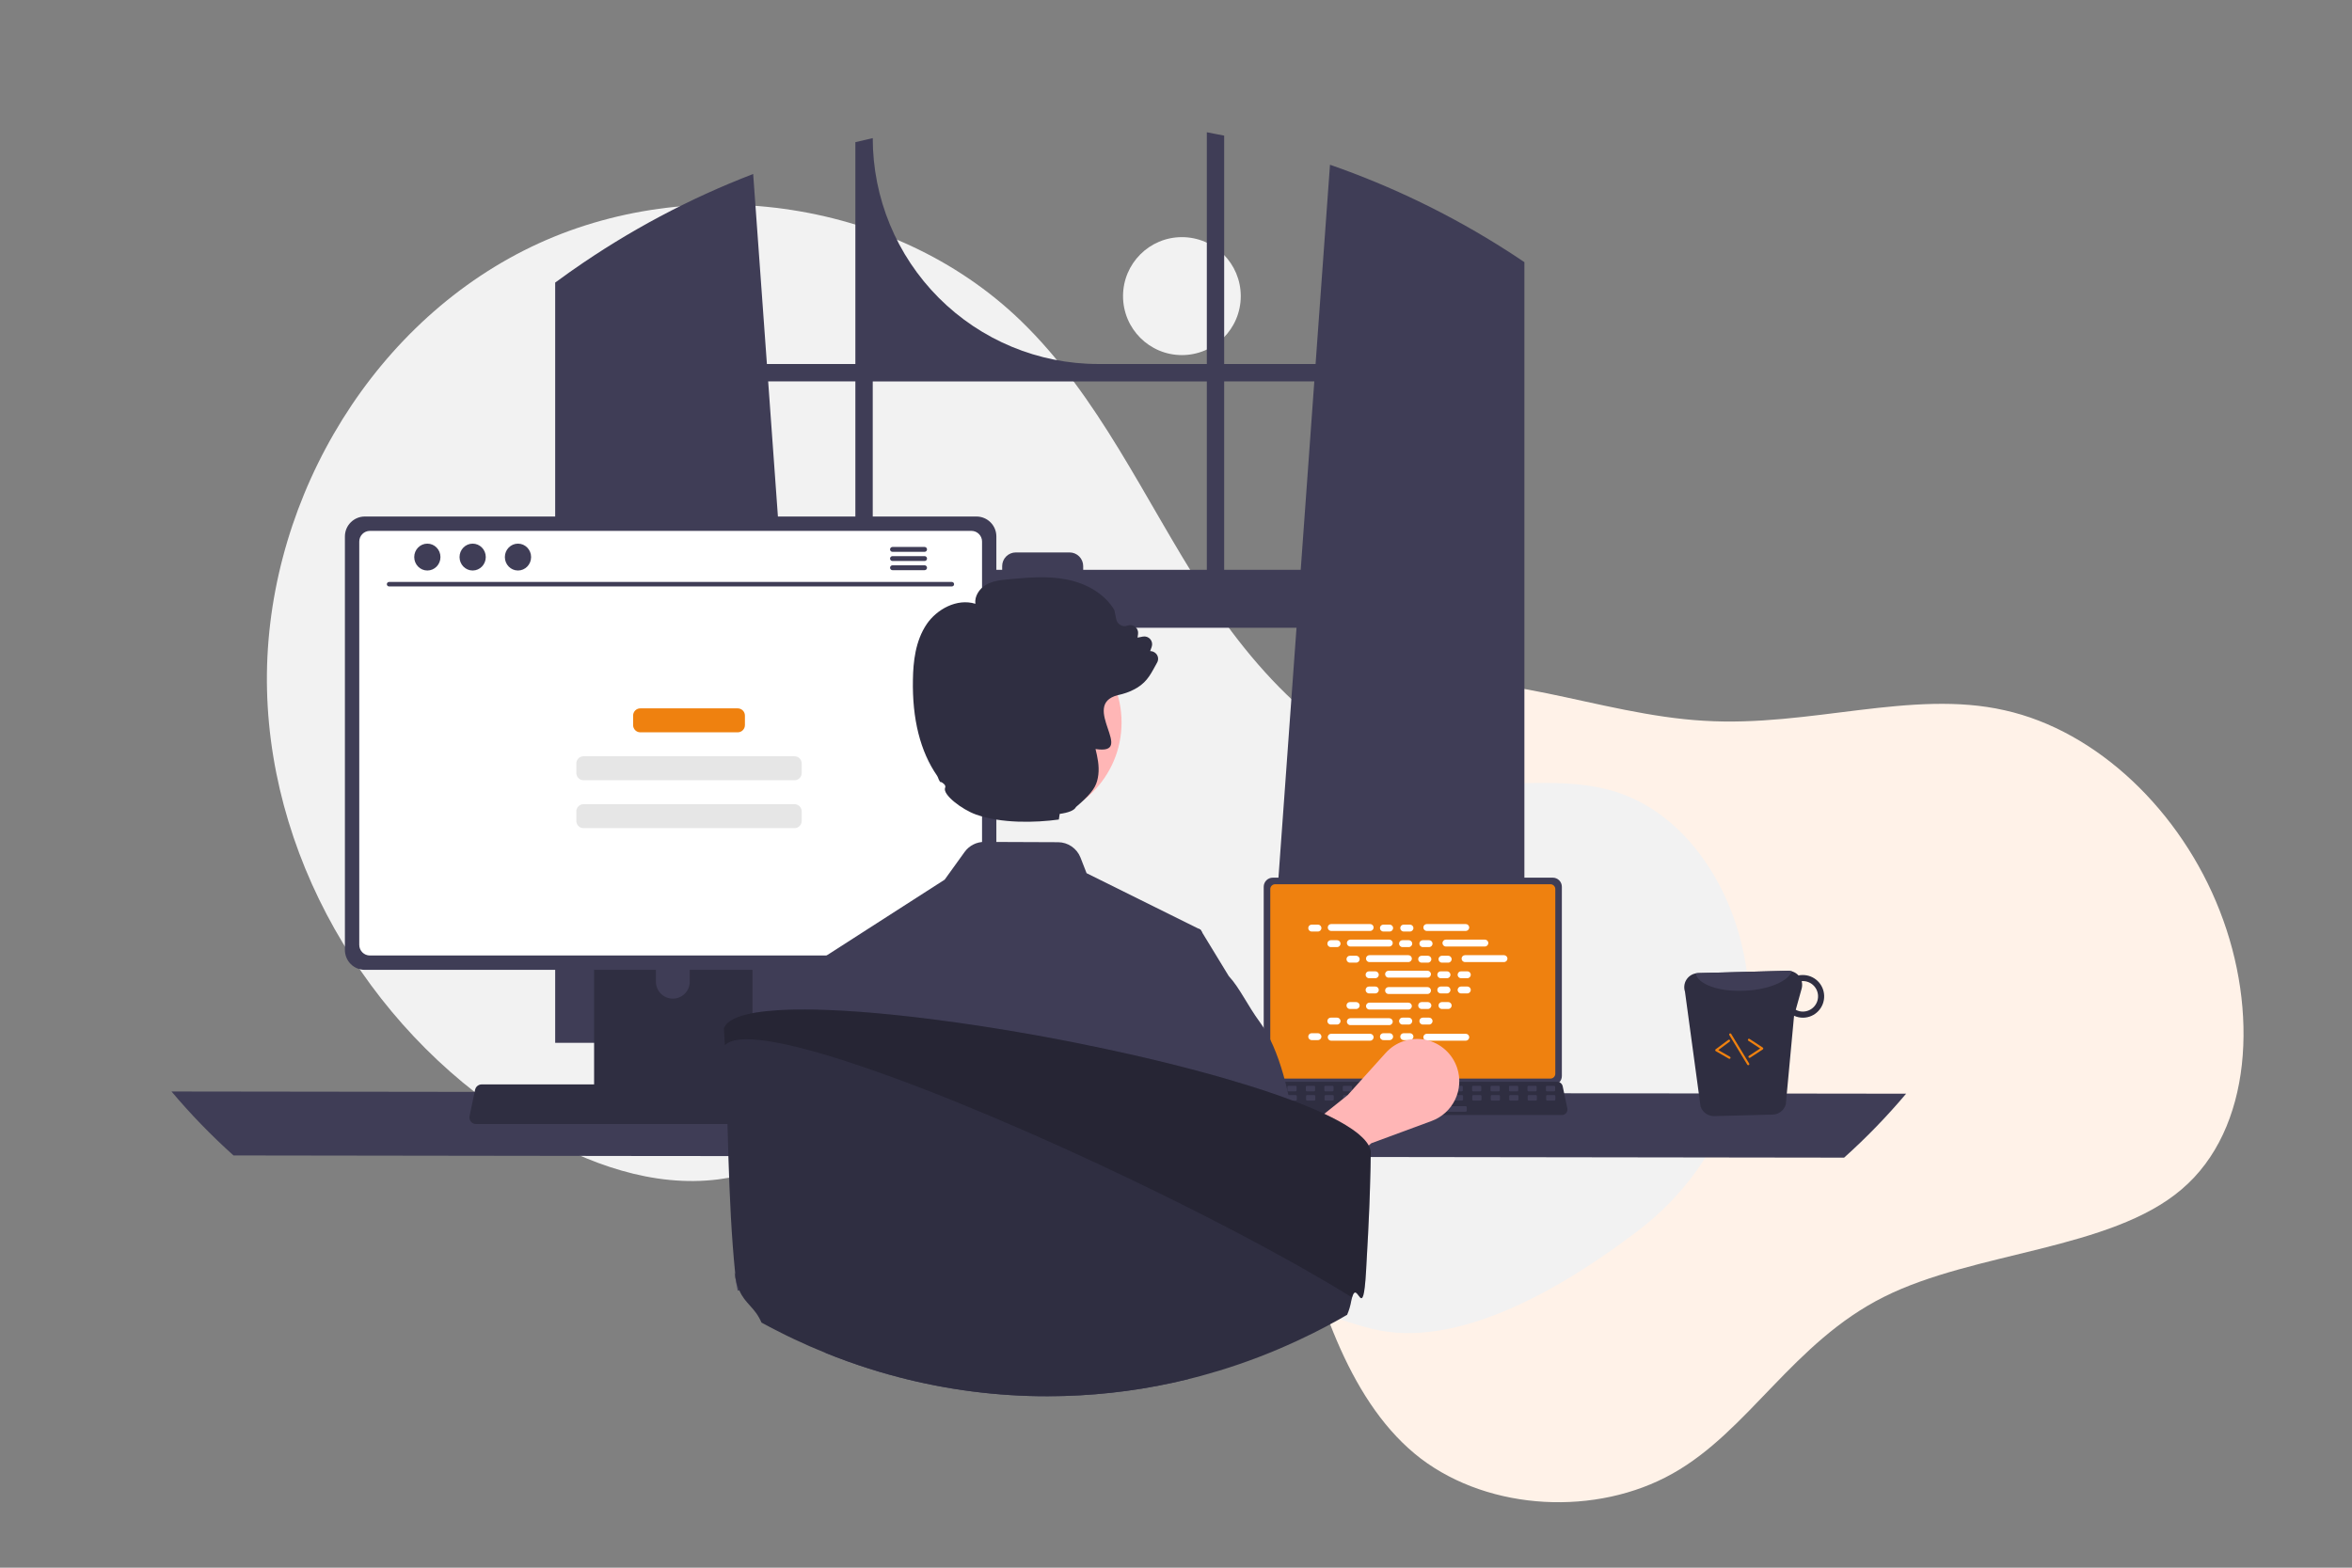 <svg fill="none" height="320" viewBox="0 0 480 320" width="480" xmlns="http://www.w3.org/2000/svg" xmlns:xlink="http://www.w3.org/1999/xlink"><rect x="0" y="0" width="480" height="320" fill="#808080" stroke="none"/><clipPath id="a"><path d="m0 0h480v320h-480z"/></clipPath><clipPath id="b"><path d="m35 27h354v258h-354z"/></clipPath><g clip-path="url(#a)"><path d="m287.817 140.633c-15.992 5.061-25.718 25.401-28.962 45.422-3.124 20.021.234 39.722 5.269 59.913 4.915 20.191 11.627 40.873 25.84 51.762 14.214 10.768 35.928 11.742 51.342 3.078 15.534-8.664 24.647-26.848 43.184-36.094 18.418-9.246 46.26-9.553 60.737-21.944 14.477-12.27 15.708-36.623 7.793-56.833-7.915-20.329-24.973-36.755-43.908-40.952-18.933-4.318-39.742 3.473-61.334 2.14-21.593-1.214-43.849-11.552-59.961-6.492z" fill="#fff2e8"/><g clip-path="url(#b)"><path d="m241.204 72.482c6.635 0 12.013-5.389 12.013-12.038 0-6.648-5.378-12.038-12.013-12.038-6.634 0-12.013 5.39-12.013 12.038 0 6.648 5.379 12.038 12.013 12.038z" fill="#f2f2f2"/><path d="m334.393 251.139c17.856-13.629 26.385-36.53 21.045-58.377-.132-.542-.272-1.084-.42-1.624-3.539-12.968-12.296-25.293-25.06-29.437-10.716-3.479-22.414-.803-33.594-2.187-21.948-2.716-38.963-20.511-50.935-39.142-11.973-18.632-21.174-39.487-37.083-54.879-26.223-25.372-68.999-30.834-101.512-14.319-32.513 16.515-53.223 53.155-52.34 89.671s22.516 71.428 53.933 89.952c11.541 6.804 24.89 11.625 38.174 9.938 11.527-1.464 22.001-7.67 33.473-9.513 18.038-2.897 35.96 5.275 51.561 14.799 15.601 9.523 30.671 20.811 48.4 25.226 17.214 4.286 38.541-8.035 54.358-20.108z" fill="#f2f2f2"/><path d="m308.738 51.941c-.391-.262-.787-.509-1.179-.762-11.314-7.252-23.442-13.143-36.132-17.552l-2.942 40.675h-18.654v-46.613c-1.174-.243-2.357-.473-3.541-.69v47.303h-22.167c-12.203 0-23.907-4.858-32.536-13.505-8.629-8.647-13.476-20.375-13.476-32.603-1.188.257-2.367.532-3.546.825v45.283h-18.055l-2.803-38.786c-13.04 5.012-25.421 11.602-36.865 19.625-.198.135-.396.275-.59.41-.994.699-1.975 1.411-2.951 2.132v155.176h53.211l-.94-13.052-5.174-71.662h104.195l-5.174 71.662-.94 13.052h52.621v-159.351c-.783-.532-1.57-1.055-2.362-1.569zm-134.173 64.372h-15.022l-2.776-38.458h17.798zm71.725 0h-25.231v-.762c0-.367-.072-.729-.212-1.068-.14-.338-.345-.645-.604-.904-.258-.259-.565-.464-.903-.604s-.7-.211-1.066-.211h-10.969c-.365 0-.726.072-1.064.212-.337.14-.644.345-.902.604s-.463.566-.603.904c-.139.338-.211.701-.211 1.067v.762h-26.414v-38.458h68.179zm3.541 0v-38.458h18.397l-2.776 38.458z" fill="#3f3d56"/><path d="m35 222.798c3.909 4.641 8.136 9.002 12.652 13.052l328.697.451c4.516-4.05 8.743-8.411 12.652-13.052z" fill="#3f3d56"/><path d="m257.9 181.005v38.639c0 .493.196.965.543 1.313.348.348.819.544 1.31.544h57.141c.491 0 .963-.196 1.31-.544s.543-.82.543-1.313v-38.639c-.001-.492-.197-.964-.544-1.311-.347-.348-.818-.543-1.309-.544h-57.141c-.491.001-.962.196-1.309.544-.347.347-.543.819-.544 1.311z" fill="#3f3d56"/><path d="m259.241 181.486v37.682c0 .263.105.515.29.701.186.186.438.291.7.291h56.188c.262 0 .514-.105.7-.291.185-.186.29-.438.29-.701v-37.682c0-.264-.104-.516-.29-.703-.186-.186-.437-.291-.7-.292h-56.188c-.263.001-.515.106-.7.292-.186.187-.29.439-.29.703z" fill="#ef810f"/><path d="m256.705 227.18c.104.131.238.238.389.31.151.073.317.11.485.109h61.185c.167 0 .332-.038.483-.11s.284-.177.39-.307c.105-.131.18-.283.22-.446.039-.163.041-.332.007-.496l-.95-4.521c-.039-.185-.124-.356-.246-.499-.123-.143-.279-.254-.455-.321-.127-.05-.262-.075-.399-.075h-59.289c-.137 0-.272.025-.399.075-.176.067-.332.178-.455.321-.122.143-.207.314-.246.499l-.95 4.521c-.034.164-.031.333.009.496.04.162.115.314.221.444z" fill="#2f2e41"/><path d="m315.715 222.771h1.445c.121 0 .219-.099.219-.22v-.693c0-.121-.098-.22-.219-.22h-1.445c-.122 0-.22.099-.22.22v.693c0 .121.098.22.22.22z" fill="#3f3d56"/><path d="m311.946 222.771h1.445c.121 0 .219-.099.219-.22v-.693c0-.121-.098-.22-.219-.22h-1.445c-.122 0-.22.099-.22.22v.693c0 .121.098.22.22.22z" fill="#3f3d56"/><path d="m308.177 222.771h1.445c.121 0 .22-.099.22-.22v-.693c0-.121-.099-.22-.22-.22h-1.445c-.121 0-.22.099-.22.22v.693c0 .121.099.22.22.22z" fill="#3f3d56"/><path d="m304.408 222.771h1.445c.121 0 .22-.099.22-.22v-.693c0-.121-.099-.22-.22-.22h-1.445c-.121 0-.22.099-.22.22v.693c0 .121.099.22.22.22z" fill="#3f3d56"/><path d="m300.639 222.771h1.445c.121 0 .22-.099.22-.22v-.693c0-.121-.099-.22-.22-.22h-1.445c-.121 0-.22.099-.22.22v.693c0 .121.099.22.22.22z" fill="#3f3d56"/><path d="m296.87 222.771h1.445c.122 0 .22-.099.22-.22v-.693c0-.121-.098-.22-.22-.22h-1.445c-.121 0-.219.099-.219.22v.693c0 .121.098.22.219.22z" fill="#3f3d56"/><path d="m293.101 222.771h1.445c.122 0 .22-.099.22-.22v-.693c0-.121-.098-.22-.22-.22h-1.445c-.121 0-.219.099-.219.22v.693c0 .121.098.22.219.22z" fill="#3f3d56"/><path d="m289.332 222.771h1.445c.122 0 .22-.099.22-.22v-.693c0-.121-.098-.22-.22-.22h-1.445c-.121 0-.219.099-.219.22v.693c0 .121.098.22.219.22z" fill="#3f3d56"/><path d="m285.563 222.771h1.445c.122 0 .22-.099.22-.22v-.693c0-.121-.098-.22-.22-.22h-1.445c-.121 0-.219.099-.219.22v.693c0 .121.098.22.219.22z" fill="#3f3d56"/><path d="m281.795 222.771h1.445c.121 0 .219-.099.219-.22v-.693c0-.121-.098-.22-.219-.22h-1.445c-.122 0-.22.099-.22.22v.693c0 .121.098.22.22.22z" fill="#3f3d56"/><path d="m278.026 222.771h1.445c.121 0 .219-.099.219-.22v-.693c0-.121-.098-.22-.219-.22h-1.445c-.122 0-.22.099-.22.22v.693c0 .121.098.22.22.22z" fill="#3f3d56"/><path d="m274.257 222.771h1.445c.121 0 .219-.099.219-.22v-.693c0-.121-.098-.22-.219-.22h-1.445c-.122 0-.22.099-.22.22v.693c0 .121.098.22.22.22z" fill="#3f3d56"/><path d="m270.488 222.771h1.445c.121 0 .219-.099.219-.22v-.693c0-.121-.098-.22-.219-.22h-1.445c-.122 0-.22.099-.22.22v.693c0 .121.098.22.22.22z" fill="#3f3d56"/><path d="m266.719 222.771h1.445c.121 0 .22-.099.22-.22v-.693c0-.121-.099-.22-.22-.22h-1.445c-.121 0-.22.099-.22.22v.693c0 .121.099.22.22.22z" fill="#3f3d56"/><path d="m262.95 222.771h1.445c.121 0 .22-.099.22-.22v-.693c0-.121-.099-.22-.22-.22h-1.445c-.121 0-.22.099-.22.22v.693c0 .121.099.22.22.22z" fill="#3f3d56"/><path d="m259.181 222.771h1.445c.121 0 .22-.099.22-.22v-.693c0-.121-.099-.22-.22-.22h-1.445c-.121 0-.22.099-.22.22v.693c0 .121.099.22.22.22z" fill="#3f3d56"/><path d="m315.759 224.659h1.445c.121 0 .22-.098.22-.22v-.692c0-.122-.099-.221-.22-.221h-1.445c-.121 0-.22.099-.22.221v.692c0 .122.099.22.22.22z" fill="#3f3d56"/><path d="m311.99 224.659h1.446c.121 0 .219-.098.219-.22v-.692c0-.122-.098-.221-.219-.221h-1.446c-.121 0-.219.099-.219.221v.692c0 .122.098.22.219.22z" fill="#3f3d56"/><path d="m308.221 224.659h1.446c.121 0 .219-.098.219-.22v-.692c0-.122-.098-.221-.219-.221h-1.446c-.121 0-.219.099-.219.221v.692c0 .122.098.22.219.22z" fill="#3f3d56"/><path d="m304.452 224.659h1.446c.121 0 .219-.098.219-.22v-.692c0-.122-.098-.221-.219-.221h-1.446c-.121 0-.219.099-.219.221v.692c0 .122.098.22.219.22z" fill="#3f3d56"/><path d="m300.684 224.659h1.445c.121 0 .22-.098.22-.22v-.692c0-.122-.099-.221-.22-.221h-1.445c-.121 0-.22.099-.22.221v.692c0 .122.099.22.22.22z" fill="#3f3d56"/><path d="m296.915 224.659h1.445c.121 0 .22-.098.22-.22v-.692c0-.122-.099-.221-.22-.221h-1.445c-.122 0-.22.099-.22.221v.692c0 .122.098.22.22.22z" fill="#3f3d56"/><path d="m293.146 224.659h1.445c.121 0 .22-.098.22-.22v-.692c0-.122-.099-.221-.22-.221h-1.445c-.122 0-.22.099-.22.221v.692c0 .122.098.22.22.22z" fill="#3f3d56"/><path d="m289.377 224.659h1.445c.121 0 .22-.098.22-.22v-.692c0-.122-.099-.221-.22-.221h-1.445c-.122 0-.22.099-.22.221v.692c0 .122.098.22.22.22z" fill="#3f3d56"/><path d="m285.608 224.659h1.445c.122 0 .22-.098.22-.22v-.692c0-.122-.098-.221-.22-.221h-1.445c-.121 0-.219.099-.219.221v.692c0 .122.098.22.219.22z" fill="#3f3d56"/><path d="m281.839 224.659h1.445c.122 0 .22-.098.22-.22v-.692c0-.122-.098-.221-.22-.221h-1.445c-.121 0-.22.099-.22.221v.692c0 .122.099.22.22.22z" fill="#3f3d56"/><path d="m278.07 224.659h1.445c.122 0 .22-.098.22-.22v-.692c0-.122-.098-.221-.22-.221h-1.445c-.121 0-.22.099-.22.221v.692c0 .122.099.22.22.22z" fill="#3f3d56"/><path d="m274.301 224.659h1.445c.121 0 .22-.098.22-.22v-.692c0-.122-.099-.221-.22-.221h-1.445c-.121 0-.22.099-.22.221v.692c0 .122.099.22.22.22z" fill="#3f3d56"/><path d="m270.532 224.659h1.446c.121 0 .219-.098.219-.22v-.692c0-.122-.098-.221-.219-.221h-1.446c-.121 0-.219.099-.219.221v.692c0 .122.098.22.219.22z" fill="#3f3d56"/><path d="m266.763 224.659h1.446c.121 0 .219-.098.219-.22v-.692c0-.122-.098-.221-.219-.221h-1.446c-.121 0-.219.099-.219.221v.692c0 .122.098.22.219.22z" fill="#3f3d56"/><path d="m262.994 224.659h1.446c.121 0 .219-.098.219-.22v-.692c0-.122-.098-.221-.219-.221h-1.446c-.121 0-.219.099-.219.221v.692c0 .122.098.22.219.22z" fill="#3f3d56"/><path d="m259.226 224.659h1.445c.121 0 .22-.098.22-.22v-.692c0-.122-.099-.221-.22-.221h-1.445c-.121 0-.22.099-.22.221v.692c0 .122.099.22.22.22z" fill="#3f3d56"/><path d="m284.478 226.925h14.636c.121 0 .219-.098.219-.22v-.693c0-.121-.098-.22-.219-.22h-14.636c-.122 0-.22.099-.22.22v.693c0 .122.098.22.22.22z" fill="#3f3d56"/><g fill="#fff"><path d="m268.971 188.735h-1.28c-.388 0-.702.315-.702.704s.314.704.702.704h1.28c.387 0 .702-.315.702-.704s-.315-.704-.702-.704z"/><path d="m283.603 188.735h-1.28c-.387 0-.702.315-.702.704s.315.704.702.704h1.28c.388 0 .702-.315.702-.704s-.314-.704-.702-.704z"/><path d="m287.749 188.735h-1.28c-.387 0-.702.315-.702.704s.315.704.702.704h1.28c.388 0 .702-.315.702-.704s-.314-.704-.702-.704z"/><path d="m279.623 188.618h-7.952c-.388 0-.702.315-.702.703 0 .389.314.704.702.704h7.952c.388 0 .702-.315.702-.704 0-.388-.314-.703-.702-.703z"/><path d="m299.133 188.618h-7.952c-.388 0-.702.315-.702.703 0 .389.314.704.702.704h7.952c.388 0 .702-.315.702-.704 0-.388-.314-.703-.702-.703z"/><path d="m272.872 191.912h-1.279c-.388 0-.702.315-.702.704s.314.704.702.704h1.279c.388 0 .703-.315.703-.704s-.315-.704-.703-.704z"/><path d="m287.505 191.912h-1.279c-.388 0-.703.315-.703.704s.315.704.703.704h1.279c.388 0 .703-.315.703-.704s-.315-.704-.703-.704z"/><path d="m291.651 191.912h-1.28c-.388 0-.702.315-.702.704s.314.704.702.704h1.28c.388 0 .702-.315.702-.704s-.314-.704-.702-.704z"/><path d="m283.525 191.795h-7.952c-.388 0-.702.315-.702.703 0 .389.314.704.702.704h7.952c.388 0 .702-.315.702-.704 0-.388-.314-.703-.702-.703z"/><path d="m303.035 191.795h-7.952c-.388 0-.702.315-.702.703 0 .389.314.704.702.704h7.952c.388 0 .702-.315.702-.704 0-.388-.314-.703-.702-.703z"/><path d="m276.775 195.089h-1.28c-.388 0-.702.315-.702.704 0 .388.314.703.702.703h1.28c.388 0 .702-.315.702-.703 0-.389-.314-.704-.702-.704z"/><path d="m291.407 195.089h-1.279c-.388 0-.703.315-.703.704 0 .388.315.703.703.703h1.279c.388 0 .702-.315.702-.703 0-.389-.314-.704-.702-.704z"/><path d="m295.553 195.089h-1.279c-.388 0-.703.315-.703.704 0 .388.315.703.703.703h1.279c.388 0 .702-.315.702-.703 0-.389-.314-.704-.702-.704z"/><path d="m287.427 194.972h-7.952c-.388 0-.702.315-.702.703 0 .389.314.704.702.704h7.952c.388 0 .702-.315.702-.704 0-.388-.314-.703-.702-.703z"/><path d="m306.937 194.972h-7.952c-.388 0-.702.315-.702.703 0 .389.314.704.702.704h7.952c.388 0 .702-.315.702-.704 0-.388-.314-.703-.702-.703z"/><path d="m280.677 198.266h-1.28c-.388 0-.702.315-.702.704 0 .388.314.703.702.703h1.28c.387 0 .702-.315.702-.703 0-.389-.315-.704-.702-.704z"/><path d="m295.309 198.266h-1.279c-.388 0-.703.315-.703.704 0 .388.315.703.703.703h1.279c.388 0 .702-.315.702-.703 0-.389-.314-.704-.702-.704z"/><path d="m299.455 198.266h-1.279c-.388 0-.703.315-.703.704 0 .388.315.703.703.703h1.279c.388 0 .702-.315.702-.703 0-.389-.314-.704-.702-.704z"/><path d="m291.329 198.149h-7.952c-.388 0-.702.315-.702.703 0 .389.314.704.702.704h7.952c.388 0 .702-.315.702-.704 0-.388-.314-.703-.702-.703z"/><path d="m283.603 210.899h-1.28c-.387 0-.702.315-.702.704 0 .388.315.704.702.704h1.28c.388 0 .702-.316.702-.704 0-.389-.314-.704-.702-.704z"/><path d="m287.749 210.899h-1.28c-.387 0-.702.315-.702.704 0 .388.315.704.702.704h1.28c.388 0 .702-.316.702-.704 0-.389-.314-.704-.702-.704z"/><path d="m299.133 211.016h-7.952c-.388 0-.702.315-.702.704s.314.704.702.704h7.952c.388 0 .702-.315.702-.704s-.314-.704-.702-.704z"/><path d="m268.971 210.899h-1.28c-.388 0-.702.315-.702.704 0 .388.314.704.702.704h1.28c.387 0 .702-.316.702-.704 0-.389-.315-.704-.702-.704z"/><path d="m279.623 211.016h-7.952c-.388 0-.702.315-.702.704s.314.704.702.704h7.952c.388 0 .702-.315.702-.704s-.314-.704-.702-.704z"/><path d="m272.872 207.722h-1.279c-.388 0-.702.315-.702.704 0 .388.314.704.702.704h1.279c.388 0 .703-.316.703-.704 0-.389-.315-.704-.703-.704z"/><path d="m287.505 207.722h-1.279c-.388 0-.703.315-.703.704 0 .388.315.704.703.704h1.279c.388 0 .703-.316.703-.704 0-.389-.315-.704-.703-.704z"/><path d="m291.651 207.722h-1.28c-.388 0-.702.315-.702.704 0 .388.314.704.702.704h1.28c.388 0 .702-.316.702-.704 0-.389-.314-.704-.702-.704z"/><path d="m283.525 207.839h-7.952c-.388 0-.702.315-.702.704s.314.704.702.704h7.952c.388 0 .702-.315.702-.704s-.314-.704-.702-.704z"/><path d="m276.775 204.545h-1.28c-.388 0-.702.315-.702.704 0 .388.314.704.702.704h1.28c.388 0 .702-.316.702-.704 0-.389-.314-.704-.702-.704z"/><path d="m291.407 204.545h-1.279c-.388 0-.703.315-.703.704 0 .388.315.704.703.704h1.279c.388 0 .702-.316.702-.704 0-.389-.314-.704-.702-.704z"/><path d="m295.553 204.545h-1.279c-.388 0-.703.315-.703.704 0 .388.315.704.703.704h1.279c.388 0 .702-.316.702-.704 0-.389-.314-.704-.702-.704z"/><path d="m287.427 204.662h-7.952c-.388 0-.702.315-.702.704s.314.704.702.704h7.952c.388 0 .702-.315.702-.704s-.314-.704-.702-.704z"/><path d="m280.677 201.368h-1.28c-.388 0-.702.315-.702.704 0 .388.314.704.702.704h1.28c.387 0 .702-.316.702-.704 0-.389-.315-.704-.702-.704z"/><path d="m295.309 201.368h-1.279c-.388 0-.703.315-.703.704 0 .388.315.704.703.704h1.279c.388 0 .702-.316.702-.704 0-.389-.314-.704-.702-.704z"/><path d="m299.455 201.368h-1.279c-.388 0-.703.315-.703.704 0 .388.315.704.703.704h1.279c.388 0 .702-.316.702-.704 0-.389-.314-.704-.702-.704z"/><path d="m291.329 201.485h-7.952c-.388 0-.702.315-.702.704s.314.704.702.704h7.952c.388 0 .702-.315.702-.704s-.314-.704-.702-.704z"/></g><path d="m262.169 248.132-6.006-9.514 18.852-15.06 7.781-8.638c1.011-1.123 2.298-1.959 3.733-2.427s2.967-.55 4.443-.238c1.477.311 2.846 1.006 3.97 2.014 1.125 1.008 1.966 2.294 2.439 3.729.702 2.127.551 4.445-.42 6.463s-2.687 3.579-4.785 4.353l-12.305 4.543z" fill="#ffb6b6"/><path d="m121.244 179.152v46.239h32.326v-46.239c0-.333-.105-.657-.302-.925-.197-.267-.474-.465-.791-.563-.15-.049-.306-.074-.464-.072h-29.208c-.205-.001-.408.04-.597.118s-.361.193-.506.338c-.145.144-.26.317-.339.506s-.119.393-.119.598zm12.615 15.888c.009-.912.376-1.783 1.022-2.425s1.519-1.001 2.429-1.001 1.783.359 2.429 1.001 1.013 1.513 1.022 2.425v5.365c-.005.914-.37 1.789-1.017 2.433-.647.645-1.522 1.007-2.434 1.007s-1.787-.362-2.434-1.007c-.647-.644-1.012-1.519-1.017-2.433z" fill="#2f2e41"/><path d="m121.145 223.912v4.459c0 .231.092.452.254.616.163.164.383.256.614.258h30.787c.231-.001.452-.093.615-.257.162-.164.254-.386.254-.617v-4.459z" fill="#3f3d56"/><path d="m70.39 109.487v84.426c.001 1.075.428 2.107 1.187 2.868s1.789 1.188 2.862 1.189h124.851c1.074-.001 2.103-.428 2.862-1.189s1.186-1.793 1.187-2.868v-84.426c-.002-1.075-.43-2.105-1.189-2.865-.759-.759-1.787-1.187-2.86-1.188h-124.851c-1.073.001-2.101.429-2.86 1.188-.759.76-1.187 1.79-1.189 2.865z" fill="#3f3d56"/><path d="m73.319 110.538v82.333c.001.575.229 1.126.635 1.532.406.407.956.636 1.529.637h122.768c.573-.001 1.123-.23 1.529-.637.405-.406.634-.957.635-1.532v-82.333c0-.576-.228-1.128-.634-1.535-.406-.408-.956-.637-1.53-.638h-122.768c-.574.001-1.125.23-1.53.638-.406.407-.634.959-.634 1.535z" fill="#fff"/><path d="m96.103 228.943c.125.157.284.284.465.37.181.087.379.132.579.131h73.039c.2-.001.397-.045.577-.132.181-.086.339-.211.465-.367.126-.155.216-.337.263-.531.047-.195.05-.398.009-.593l-1.134-5.397c-.047-.22-.148-.425-.294-.596s-.333-.302-.543-.382c-.152-.06-.314-.091-.477-.091h-70.775c-.163 0-.325.031-.477.091-.21.08-.396.211-.543.382-.146.171-.247.376-.294.596l-1.134 5.397c-.04.195-.037.398.011.592.047.194.138.375.264.53z" fill="#2f2e41"/><path d="m194.267 119.706h-114.873c-.119-.002-.233-.052-.317-.137-.084-.086-.13-.201-.13-.32 0-.12.047-.235.13-.321.084-.085.197-.135.317-.137h114.873c.119.002.233.052.316.137.084.086.13.201.13.321 0 .119-.046.234-.13.32-.083.085-.197.135-.316.137z" fill="#3f3d56"/><path d="m87.213 116.454c1.479 0 2.677-1.228 2.677-2.743s-1.199-2.742-2.677-2.742c-1.478 0-2.677 1.227-2.677 2.742s1.199 2.743 2.677 2.743z" fill="#3f3d56"/><path d="m96.461 116.454c1.479 0 2.677-1.228 2.677-2.743s-1.199-2.742-2.677-2.742c-1.478 0-2.677 1.227-2.677 2.742s1.199 2.743 2.677 2.743z" fill="#3f3d56"/><path d="m105.71 116.454c1.478 0 2.677-1.228 2.677-2.743s-1.199-2.742-2.677-2.742c-1.479 0-2.677 1.227-2.677 2.742s1.198 2.743 2.677 2.743z" fill="#3f3d56"/><path d="m188.697 111.647h-6.568c-.13.003-.254.057-.344.15-.091.093-.142.218-.142.348s.051.255.142.348c.09.093.214.147.344.15h6.568c.131-.002.256-.055.348-.148.091-.094.143-.219.143-.35s-.052-.257-.143-.35c-.092-.093-.217-.146-.348-.148z" fill="#3f3d56"/><path d="m188.698 113.518h-6.569c-.13.002-.254.056-.345.149s-.141.219-.141.349.05.255.141.348.215.147.345.15h6.569c.13-.002.255-.055.347-.148s.144-.219.144-.35-.052-.257-.144-.35c-.092-.094-.217-.147-.347-.148z" fill="#3f3d56"/><path d="m188.697 115.389h-6.568c-.13.003-.254.057-.344.15-.091.093-.142.218-.142.348s.051.255.142.348c.09.093.214.147.344.15h6.568c.131-.002.256-.055.348-.148.091-.094.143-.219.143-.35s-.052-.257-.143-.35c-.092-.093-.217-.146-.348-.148z" fill="#3f3d56"/><path d="m347.057 225.869c.199.578.575 1.079 1.074 1.429.5.351 1.098.534 1.708.523l11.919-.307c.615-.012 1.209-.223 1.694-.601.485-.379.835-.904.997-1.499l1.687-18.073c.598.272 1.25.406 1.906.393.571-.014 1.133-.141 1.655-.373s.993-.565 1.386-.98c.394-.414.702-.902.907-1.436s.303-1.103.289-1.675c-.015-.572-.141-1.135-.373-1.658-.231-.523-.563-.995-.977-1.389s-.901-.703-1.434-.908c-.532-.206-1.1-.304-1.671-.29-.262-.001-.524.027-.781.081-.279-.302-.618-.543-.996-.706-.378-.164-.785-.246-1.197-.242l-18.334.475c-.152.005-.303.024-.452.056-.402.075-.784.236-1.119.471-.334.235-.615.539-.823.892s-.338.747-.381 1.155c-.043.407.001.819.13 1.208zm19.425-19.755 1.2-4.307c.136-.497.14-1.022.009-1.521.058 0 .11-.028.168-.028.823-.017 1.619.294 2.214.864.594.57.939 1.353.958 2.178.02.825-.288 1.623-.856 2.221-.567.597-1.348.945-2.171.966-.532.017-1.058-.112-1.522-.373z" fill="#2f2e41"/><path d="m346.064 198.689c.391 2.238 4.782 3.811 10.063 3.538 4.855-.224 8.826-1.933 9.553-3.958-.269-.08-.549-.117-.83-.111l-18.334.475c-.152.005-.303.024-.452.056z" fill="#3f3d56"/><path d="m357.094 215.937c.024-.006.047-.016.068-.03l2.589-1.697c.031-.021.057-.049.074-.082.018-.033.028-.07.028-.107s-.01-.074-.028-.107c-.017-.033-.043-.061-.074-.081l-2.691-1.766c-.024-.017-.052-.028-.081-.034-.029-.005-.059-.005-.088.001s-.057.018-.081.034c-.025.017-.046.038-.062.063s-.027.053-.033.082c-.005.029-.005.059.001.088s.018.057.035.081.038.045.063.062l2.403 1.577-2.301 1.509c-.045.029-.077.073-.093.124-.015.052-.011.106.01.155s.059.089.107.112c.048.024.103.029.154.016z" fill="#ef810f"/><path d="m353.006 216.126c.043-.011.083-.034.113-.068.029-.033.049-.075.055-.12.006-.044-.001-.089-.021-.13-.02-.04-.051-.073-.09-.096l-2.386-1.37 2.306-1.717c.024-.018.044-.04.059-.065s.025-.054.029-.083c.005-.029.003-.059-.004-.088-.007-.028-.02-.055-.038-.079-.017-.024-.039-.044-.065-.059-.025-.015-.053-.025-.082-.03-.03-.004-.059-.002-.088.005s-.055.02-.079.037l-2.582 1.922c-.03.023-.054.052-.07.086s-.023.071-.021.108c.003.038.014.074.034.106.019.032.047.058.079.077l2.684 1.541c.051.029.11.038.167.023z" fill="#ef810f"/><path d="m356.837 217.425c.022-.005.043-.014.062-.026.025-.015.047-.036.064-.059.018-.024.03-.051.037-.08s.009-.059.004-.088c-.004-.029-.015-.057-.03-.083l-3.669-6.045c-.031-.051-.081-.087-.139-.101s-.119-.005-.17.026-.088.081-.102.139-.005.12.026.171l3.67 6.045c.025.041.062.073.107.091.044.018.093.022.14.01z" fill="#ef810f"/><path d="m150.555 144.593h-19.882c-.811 0-1.468.659-1.468 1.471v1.947c0 .813.657 1.472 1.468 1.472h19.882c.811 0 1.469-.659 1.469-1.472v-1.947c0-.812-.658-1.471-1.469-1.471z" fill="#ef810f"/><path d="m162.144 154.372h-43.06c-.811 0-1.468.659-1.468 1.472v1.946c0 .813.657 1.472 1.468 1.472h43.06c.812 0 1.469-.659 1.469-1.472v-1.946c0-.813-.657-1.472-1.469-1.472z" fill="#e6e6e6"/><path d="m162.144 164.152h-43.06c-.811 0-1.468.659-1.468 1.472v1.946c0 .813.657 1.472 1.468 1.472h43.06c.812 0 1.469-.659 1.469-1.472v-1.946c0-.813-.657-1.472-1.469-1.472z" fill="#e6e6e6"/><path d="m165.794 196.899.098.309.005.01 2.936 8.944 3.377 10.307 6.354 19.369.062 3.009v.01l.472 24.203-1.309 3.282 1.473 5.379s-.678-8.132-4.311-3.462c-2.058 2.654-4.465 5.37-6.442 7.916 2.88 1.167 5.805 2.223 8.777 3.168.642.205 1.288.401 1.935.596.138.041.277.083.416.124 9.85 2.919 20.034 4.559 30.302 4.881.533.015 1.057.025 1.565.036.18.005.354.01.529.01.575.005 1.144.01 1.719.01 1.16 0 2.315-.017 3.464-.051 8.51-.241 16.969-1.387 25.237-3.42-.057-3.421-.211-7.417-.431-11.686-.103-2.093-2.408-4.361-2.546-6.552-.098-1.646 1.971-3.194 1.863-4.865-.698-10.292-1.571-6.341-2.217-13.629-.067-.715-.129-1.399-.185-2.052-.416-4.68-.703-7.607-.703-7.607l2.761-17.44 4.337-27.382-.334-.55-.374-.185-22.876-11.346-1.242-3.189c-.362-.918-.989-1.707-1.803-2.266-.813-.558-1.774-.859-2.759-.866l-15.069-.061c-.782-.004-1.554.179-2.251.535-.697.355-1.3.871-1.758 1.506l-4.08 5.663z" fill="#3f3d56"/><path d="m182.039 231.528-3.413 7.318-2.331 4.999-4.008 21.031-2.007 2.134-1.719-7.556-17.996 4.004c-.59-3.286-.158.111-.522-3.494.103-.103.21-.206.318-.309.288-.267.529-.519.524-.761-.206-12.436.41-33.6 5.553-46.421.805-2.094 1.867-4.079 3.162-5.91.102-.139.2-.278.297-.416 2.371-3.328 3.87-6.604 5.995-8.934v-.005c.013-.011.025-.023.036-.036.008-.004.015-.009.02-.016l14.597-7.755.626 17.63.447 12.673z" fill="#3f3d56"/><path d="m234.672 233.607 4.263 9.141 1.488 3.183 4.008 21.028 2 2.129 1.723-7.554.81-.166 14.603-3.031 4.257 13.546c.959-1.601 1.337-3.486 1.07-5.335-.268-1.849-1.164-3.548-2.537-4.811-.291-.264-.533-.52-.527-.763.243-14.627-.65-41.335-8.713-52.328-2.561-3.488-4.097-6.963-6.333-9.391-.007-.006-.007-.013-.014-.013l-5.44-8.926-.332-.548-.374-.187z" fill="#3f3d56"/><path d="m208.845 167.555c11.072 0 20.047-8.994 20.047-20.089 0-11.094-8.975-20.089-20.047-20.089s-20.048 8.995-20.048 20.089c0 11.095 8.976 20.089 20.048 20.089z" fill="#ffb6b6"/><path d="m235.941 133.434c-.155-.166-.343-.299-.551-.392-.207-.092-.432-.141-.659-.144l.301-.839c.099-.264.125-.55.077-.827-.048-.278-.169-.538-.35-.754-.181-.215-.416-.379-.682-.473-.265-.095-.55-.117-.826-.065l-1.098.212.103-.735c.04-.273.008-.553-.093-.81-.101-.258-.266-.485-.481-.658-.215-.174-.471-.289-.743-.333-.273-.045-.552-.017-.811.079-.235.093-.488.132-.74.114-.253-.018-.498-.093-.718-.218-.22-.121-.412-.289-.561-.492-.149-.204-.252-.437-.302-.684l-.383-1.849-.04-.099c-1.863-3.111-5.444-5.374-9.826-6.204-3.901-.744-7.901-.365-11.757-.009-1.529.145-3.257.307-4.697 1.19-1.223.758-2.258 2.273-2.047 3.801-3.801-1.168-7.878 1.163-9.898 4.103-2.393 3.498-2.785 7.881-2.848 11.307-.171 8.106 1.498 14.738 4.949 19.716.252.36.315 1.113.815 1.366l-.104-.167c.558.279 1.125.73.913 1.213-.607 1.388 3.429 4.458 6.272 5.473 5.188 1.853 12.085 1.695 16.935 1.028l.171-1.15c1.75-.239 2.983-.694 3.329-1.407.612-.523 1.134-.991 1.588-1.424l.005-.005c.009-.009.027-.022.036-.031 2.191-2.106 2.699-3.305 2.929-5.131.22-1.79-.171-3.607-.572-5.243 8.432 1.307-3.32-8.999 4.536-10.992.09-.028.181-.05.274-.067.229-.055.459-.109.679-.172 1.063-.289 2.081-.724 3.024-1.294 2.195-1.339 2.92-3.115 4.054-5.117.163-.285.232-.615.195-.942-.036-.326-.176-.633-.398-.875z" fill="#2f2e41"/><path d="m279.749 235.037c-.005.789-.013 1.893-.049 3.26-.005.189-.009.383-.014.581-.058 2.511-.117 4.617-.211 6.957-.005.162-.009.32-.018.482-.126 3.264-.324 7.065-.666 13.084-.635 11.117-1.741 1.528-2.853 5.428-.054.194-.112.424-.166.694-.169.982-.452 1.94-.846 2.854-.589.352-1.197.69-1.795 1.028-1.705.951-3.438 1.866-5.183 2.737-.981.486-1.966.964-2.956 1.424-.158.072-.311.144-.464.212-5.068 2.349-10.292 4.347-15.634 5.978-1.044.316-2.083.622-3.136.907-1.098.306-2.195.595-3.307.865-8.267 2.034-16.726 3.181-25.235 3.422-1.148.036-2.304.05-3.465.05-.576 0-1.142-.005-1.718-.009-.176 0-.351-.005-.527-.009-.508-.014-1.034-.023-1.565-.036-10.268-.321-20.452-1.962-30.302-4.883l-.418-.122c-.648-.198-1.292-.392-1.935-.599-2.969-.943-5.895-1.998-8.778-3.165-2.2-.889-4.374-1.841-6.524-2.859-.019-.005-.038-.014-.054-.027-.449-.207-.904-.424-1.354-.645-.058-.031-.121-.063-.184-.094-1.678-.821-3.339-1.68-4.981-2.579-1.381-3.179-3.325-3.787-4.53-6.582-.351-.831-.605-1.699-.756-2.588 0-.009-.005-.018-.005-.032.126 1.677-.535-2.975-.004-.018-.005-.054-.009-.113-.014-.18-.013-.162-.031-.361-.058-.609-1.543-15.099-1.444-32.366-2.115-46.595-.045-.919-.091-1.8-.139-2.642-.014-.279-.032-.554-.05-.825.032-.081.068-.167.108-.248.009-.023.019-.046.032-.067.013-.028.028-.055.045-.081.009-.014.022-.032.031-.046.007-.015.014-.03.023-.045.04-.063.085-.13.135-.193.022-.028.04-.05.063-.073.015-.023.033-.044.054-.063.013-.021.03-.041.049-.058.018-.018.036-.041.059-.063.009-.015.021-.027.036-.037.035-.041.074-.078.117-.112.16-.148.332-.284.512-.406.063-.041.131-.081.194-.126.453-.272.931-.501 1.426-.686.171-.063.342-.121.527-.184.067-.018.13-.041.198-.063.099-.032.197-.064.301-.086.513-.153 1.066-.284 1.665-.406.072-.013.148-.027.225-.045.108-.023.22-.041.333-.059.153-.027.31-.054.467-.081 1.337-.212 2.853-.369 4.527-.473.157-.009.315-.018.472-.027.184-.009.369-.018.558-.027.157-.009.319-.014.481-.018.158-.009.32-.014.486-.018.455-.014.922-.027 1.399-.036 1.359-.027 2.79-.018 4.293.013.697.018 1.408.036 2.137.068.049 0 .094.004.139.004.635.023 1.273.05 1.93.086.459.022.923.045 1.386.072.436.027.877.054 1.323.086.346.018.693.045 1.043.067.297.023.594.045.891.063l.405.028c.221.018.441.031.666.054.495.04.99.081 1.494.121.499.045 1.008.091 1.516.136s1.021.094 1.534.144c.054.004.104.009.153.013.468.05.936.095 1.408.145.108.009.221.018.329.031.45.046.909.099 1.364.147.139.015.278.03.418.045.356.039.707.073 1.066.115.472.054.954.103 1.422.167.364.04.728.081 1.093.126.571.067 1.152.14 1.732.216.22.027.441.054.661.086 1.656.207 3.33.437 5.03.676 2.578.365 5.197.762 7.833 1.19 2.641.429 5.297.881 7.968 1.357.675.122 1.35.244 2.029.37.306.059.612.117.918.176.522.095 1.044.194 1.566.293s1.044.198 1.566.302c.62.122 1.246.244 1.867.365 4.089.812 8.157 1.677 12.125 2.584.652.148 1.305.302 1.952.45 1.296.303 2.58.609 3.852.92.351.081.697.167 1.044.253.863.216 1.727.432 2.578.653l.148.041c.625.153 1.237.311 1.849.473 1.444.379 2.865.762 4.261 1.15.927.257 1.843.517 2.749.78 1.354.392 2.681.789 3.972 1.19.32.099.639.199.954.293.945.293 1.876.591 2.781.888.72.235 1.421.474 2.114.713s1.373.478 2.038.717c.428.153.851.315 1.274.468.607.226 1.205.451 1.79.677.18.067.356.14.531.207.113.05.221.09.329.135.211.086.427.167.634.253.212.081.418.167.625.257.203.081.41.167.608.252.202.081.4.167.598.257.167.068.329.14.486.212.32.14.639.28.949.424.153.072.306.14.459.212l.351.162c.05.027.099.05.149.072.112.054.229.113.342.167.261.122.517.253.769.374.337.172.666.343.981.51.319.171.63.342.927.509.049.027.094.054.144.081.067.036.135.077.202.113.23.131.45.266.67.397.432.266.842.527 1.224.789.086.058.167.117.252.171.284.203.554.401.806.604 0 .005 0 .005.004.005.085.063.166.131.247.194.068.063.14.117.207.18.234.203.45.397.648.595.067.061.13.126.189.194.026.022.051.046.072.072.09.09.171.18.248.271.012.012.022.026.031.04.108.126.207.253.302.379.045.063.094.126.135.189.054.077.108.158.153.235.04.063.076.13.112.194.096.162.177.333.243.509.051.12.091.243.121.37.035.119.06.242.077.365z" fill="#2f2e41"/><path d="m279.749 235.037c-.005.789-.014 1.893-.05 3.26-.004.189-.013.383-.018.581-.045 1.916-.112 4.283-.207 6.957-.004.162-.009.32-.018.482-.126 3.264-.324 7.065-.666 13.084-.634 11.117-1.741 1.528-2.852 5.428-3.087-1.903-6.47-3.896-10.087-5.942-.653-.37-1.311-.741-1.975-1.114-7.235-4.044-15.315-8.282-23.751-12.479-.333-.167-.67-.334-1.003-.496-19.324-9.572-40.416-18.882-57.504-25.094-3.298-1.2-6.447-2.282-9.407-3.233-6.236-1.997-11.626-3.395-15.774-3.999-4.32-.631-7.302-.406-8.508.897-.045-.92-.092-1.8-.14-2.642-.018-.279-.036-.554-.054-.825.028-.074.064-.145.099-.216.005-.011.009-.021.014-.032.008-.023.019-.046.031-.067.014-.028.029-.055.045-.082.015-.031.033-.062.054-.09.041-.063.086-.13.135-.194.037-.047.076-.092.117-.135.014-.022.031-.041.05-.058.018-.018.036-.041.058-.064.01-.014.022-.026.036-.036.036-.041.075-.078.117-.112.161-.148.332-.284.513-.406.063-.041.131-.081.194-.126.453-.272.93-.502 1.426-.686.171-.063.342-.121.526-.184.068-.018.131-.041.198-.064.099-.031.198-.063.302-.085.512-.154 1.066-.284 1.664-.406.18-.036.369-.072.558-.104.153-.027.311-.054.468-.081 1.336-.212 2.853-.37 4.526-.473.158-.009.315-.018.473-.027.184-.009.369-.018.557-.027.158-.009.32-.014.482-.018.157-.009.319-.014.486-.018.454-.014.922-.027 1.399-.036 1.359-.023 2.789-.014 4.292.018.698.013 1.408.036 2.137.067.045 0 .095.005.14.005.634.018 1.278.049 1.93.081.459.022.922.045 1.386.072.436.027.877.054 1.322.086.347.018.693.045 1.044.067.297.023.594.045.891.063.355.027.711.055 1.071.082.495.04.99.081 1.493.121.5.045 1.008.09 1.517.136.508.045 1.021.094 1.534.144.054.004.103.009.153.013.468.05.936.095 1.408.145 2.619.266 5.314.577 8.085.933 1.656.212 3.332.439 5.03.681 2.578.365 5.196.762 7.833 1.185 2.641.429 5.297.881 7.968 1.357.675.122 1.35.244 2.029.37.828.153 1.656.31 2.484.469.521.099 1.043.198 1.565.302.621.122 1.247.243 1.867.365 4.09.812 8.157 1.677 12.126 2.584.652.148 1.304.302 1.952.45 1.296.302 2.58.609 3.851.92.351.086.698.171 1.044.257.869.217 1.728.433 2.578.649v.005c.05.009.099.022.149.036.621.158 1.237.316 1.849.478 1.444.379 2.864.76 4.26 1.145.927.261 1.845.518 2.749.78 1.355.397 2.682.793 3.973 1.19.32.099.639.199.954.293.945.298 1.872.594 2.78.888.72.235 1.422.474 2.115.713s1.372.478 2.038.717c.432.153.855.311 1.273.464.612.225 1.206.451 1.791.681.18.067.355.139.531.207.328.126.648.257.963.388.211.081.418.167.625.257.203.081.41.167.607.252.203.081.401.167.599.257.166.068.328.14.486.212.319.14.639.28.949.424.153.072.306.14.459.212l.351.162c.049.027.099.05.148.072.383.181.752.361 1.112.541.337.172.666.343.981.51.373.198.728.392 1.07.59.068.036.135.077.203.113.229.131.45.266.67.397.432.266.841.527 1.224.789.378.261.729.518 1.057.775 0 .005 0 .005.005.005.157.126.31.252.454.374.234.203.45.397.648.595.066.061.129.126.189.194.026.022.05.046.072.072.094.104.189.207.279.311.108.126.207.253.301.379.045.063.095.126.135.189.054.077.108.158.153.235.041.063.077.13.113.194.095.162.177.332.243.509.049.12.09.244.121.37.034.119.06.241.077.365z" fill="#000" opacity=".2"/></g></g></svg>